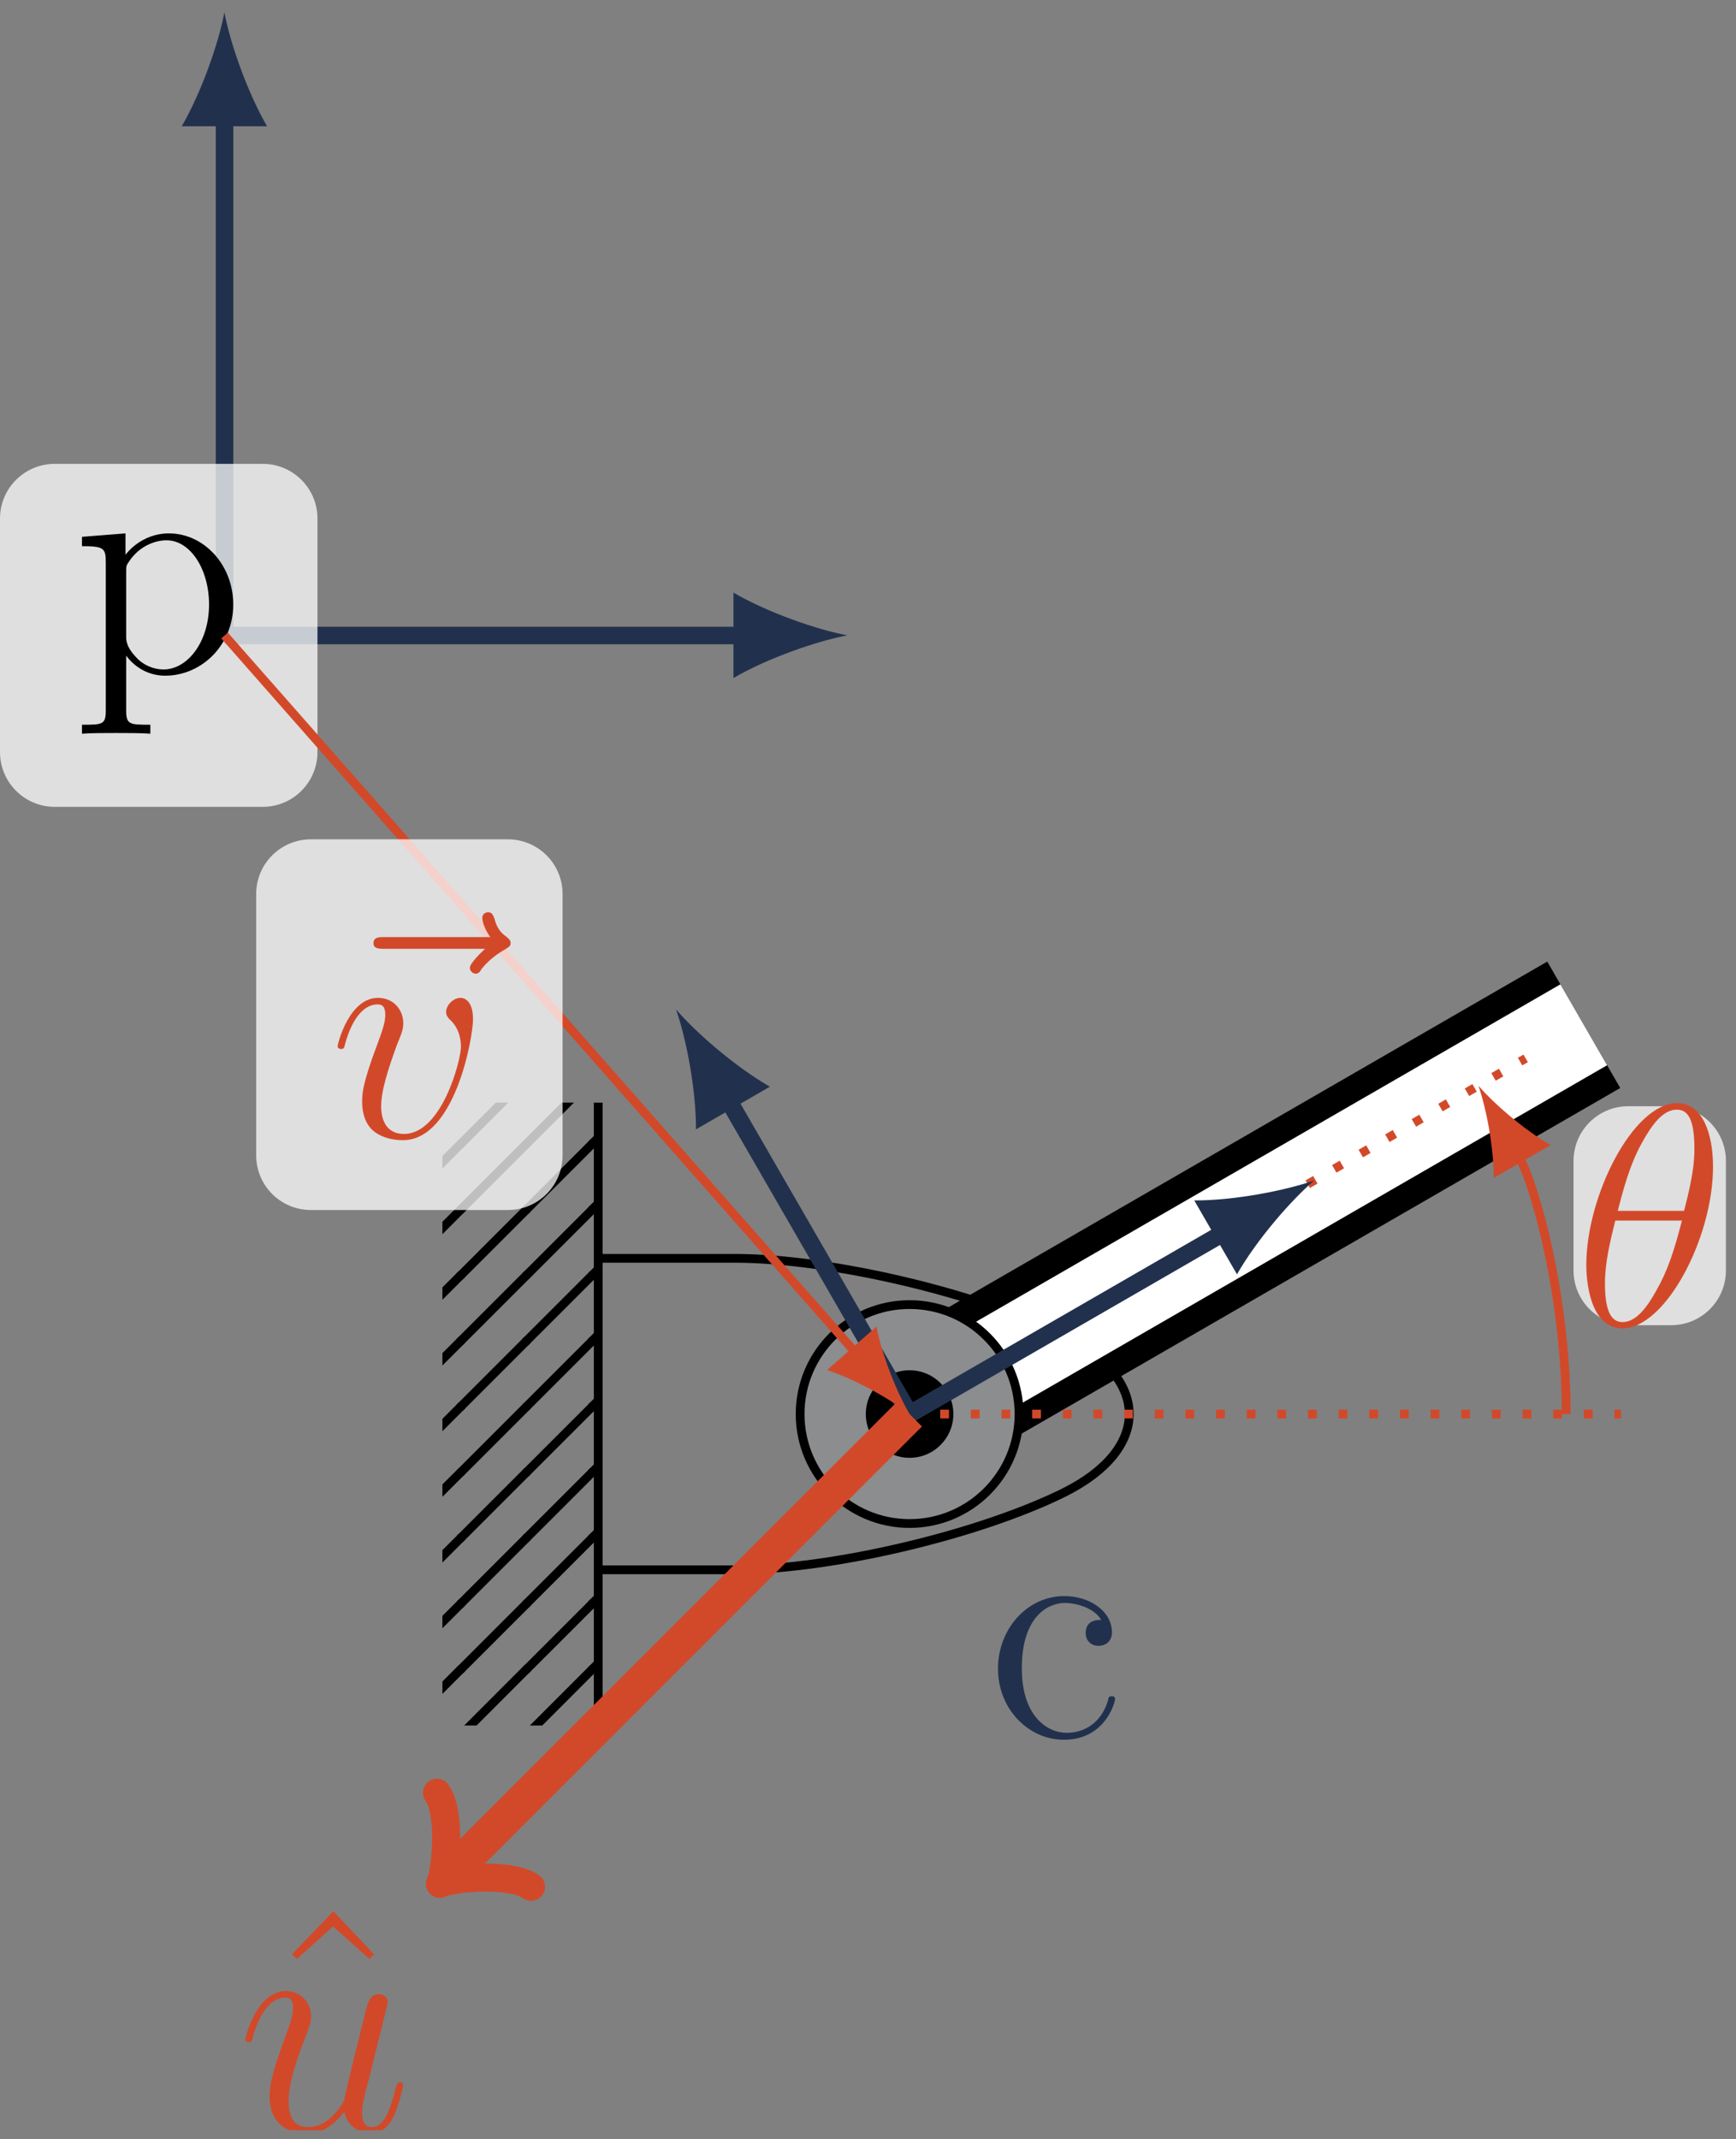 <?xml version="1.0" encoding="UTF-8"?>
<svg xmlns="http://www.w3.org/2000/svg" xmlns:xlink="http://www.w3.org/1999/xlink" width="78.542pt" height="96.764pt" viewBox="0 0 78.542 96.764" version="1.2">
<rect x="0" y="0" width="78.542" height="96.764" fill="#808080" stroke="none"/>
<defs>
<g>
<symbol overflow="visible" id="glyph0-0">
<path style="stroke:none;" d=""/>
</symbol>
<symbol overflow="visible" id="glyph0-1">
<path style="stroke:none;" d="M 6.312 -7.172 C 6.312 -8.625 5.859 -10.047 4.688 -10.047 C 2.703 -10.047 0.578 -5.859 0.578 -2.719 C 0.578 -2.062 0.719 0.141 2.219 0.141 C 4.156 0.141 6.312 -3.938 6.312 -7.172 Z M 2 -5.172 C 2.219 -6 2.516 -7.203 3.078 -8.219 C 3.547 -9.078 4.047 -9.75 4.672 -9.75 C 5.156 -9.75 5.469 -9.359 5.469 -7.984 C 5.469 -7.469 5.422 -6.766 5 -5.172 Z M 4.906 -4.734 C 4.547 -3.344 4.25 -2.438 3.734 -1.547 C 3.328 -0.812 2.828 -0.141 2.219 -0.141 C 1.781 -0.141 1.422 -0.484 1.422 -1.891 C 1.422 -2.828 1.656 -3.797 1.891 -4.734 Z M 4.906 -4.734 "/>
</symbol>
<symbol overflow="visible" id="glyph0-2">
<path style="stroke:none;" d="M 4.859 -0.828 C 5.047 -0.031 5.734 0.141 6.078 0.141 C 6.531 0.141 6.875 -0.156 7.109 -0.641 C 7.344 -1.156 7.531 -2 7.531 -2.047 C 7.531 -2.109 7.469 -2.172 7.391 -2.172 C 7.266 -2.172 7.25 -2.094 7.188 -1.891 C 6.938 -0.906 6.672 -0.141 6.109 -0.141 C 5.672 -0.141 5.672 -0.609 5.672 -0.797 C 5.672 -1.125 5.719 -1.266 5.859 -1.875 C 5.969 -2.25 6.062 -2.641 6.156 -3.031 L 6.734 -5.359 C 6.828 -5.719 6.828 -5.75 6.828 -5.797 C 6.828 -6 6.656 -6.156 6.453 -6.156 C 6.031 -6.156 5.938 -5.797 5.844 -5.438 C 5.703 -4.875 4.938 -1.812 4.844 -1.312 C 4.828 -1.312 4.266 -0.141 3.219 -0.141 C 2.484 -0.141 2.344 -0.781 2.344 -1.312 C 2.344 -2.125 2.734 -3.266 3.109 -4.219 C 3.281 -4.672 3.359 -4.859 3.359 -5.156 C 3.359 -5.766 2.906 -6.297 2.219 -6.297 C 0.906 -6.297 0.391 -4.219 0.391 -4.109 C 0.391 -4.047 0.438 -3.984 0.547 -3.984 C 0.672 -3.984 0.688 -4.031 0.734 -4.234 C 1.078 -5.469 1.641 -6 2.188 -6 C 2.328 -6 2.547 -5.984 2.547 -5.531 C 2.547 -5.172 2.391 -4.75 2.188 -4.203 C 1.562 -2.516 1.484 -1.969 1.484 -1.547 C 1.484 -0.078 2.578 0.141 3.172 0.141 C 4.078 0.141 4.578 -0.484 4.859 -0.828 Z M 4.859 -0.828 "/>
</symbol>
<symbol overflow="visible" id="glyph0-3">
<path style="stroke:none;" d="M 7.625 -8.516 C 7.453 -8.359 6.938 -7.859 6.938 -7.656 C 6.938 -7.516 7.062 -7.391 7.203 -7.391 C 7.328 -7.391 7.391 -7.469 7.484 -7.625 C 7.828 -8.047 8.219 -8.312 8.547 -8.5 C 8.688 -8.594 8.781 -8.625 8.781 -8.781 C 8.781 -8.922 8.672 -8.984 8.594 -9.062 C 8.188 -9.328 8.094 -9.719 8.047 -9.891 C 8 -10 7.953 -10.172 7.766 -10.172 C 7.672 -10.172 7.5 -10.109 7.5 -9.906 C 7.5 -9.766 7.594 -9.422 7.859 -9.047 L 3.062 -9.047 C 2.828 -9.047 2.578 -9.047 2.578 -8.766 C 2.578 -8.516 2.844 -8.516 3.062 -8.516 Z M 7.625 -8.516 "/>
</symbol>
<symbol overflow="visible" id="glyph0-4">
<path style="stroke:none;" d="M 6.516 -5.328 C 6.516 -6.234 6.062 -6.297 5.953 -6.297 C 5.609 -6.297 5.297 -5.953 5.297 -5.656 C 5.297 -5.5 5.391 -5.391 5.453 -5.328 C 5.594 -5.203 5.969 -4.828 5.969 -4.078 C 5.969 -3.484 5.109 -0.141 3.391 -0.141 C 2.531 -0.141 2.359 -0.875 2.359 -1.391 C 2.359 -2.109 2.688 -3.109 3.062 -4.141 C 3.297 -4.719 3.359 -4.859 3.359 -5.156 C 3.359 -5.75 2.922 -6.297 2.219 -6.297 C 0.906 -6.297 0.391 -4.219 0.391 -4.109 C 0.391 -4.047 0.438 -3.984 0.547 -3.984 C 0.672 -3.984 0.688 -4.031 0.734 -4.234 C 1.078 -5.469 1.641 -6 2.188 -6 C 2.312 -6 2.547 -6 2.547 -5.531 C 2.547 -5.172 2.391 -4.75 2.188 -4.203 C 1.5 -2.375 1.5 -1.938 1.5 -1.594 C 1.5 -1.281 1.547 -0.703 1.984 -0.297 C 2.5 0.141 3.203 0.141 3.344 0.141 C 5.703 0.141 6.516 -4.516 6.516 -5.328 Z M 6.516 -5.328 "/>
</symbol>
<symbol overflow="visible" id="glyph1-0">
<path style="stroke:none;" d=""/>
</symbol>
<symbol overflow="visible" id="glyph1-1">
<path style="stroke:none;" d="M 5.172 -5.281 C 5 -5.281 4.469 -5.281 4.469 -4.688 C 4.469 -4.344 4.703 -4.109 5.047 -4.109 C 5.375 -4.109 5.656 -4.312 5.656 -4.719 C 5.656 -5.672 4.656 -6.359 3.5 -6.359 C 1.828 -6.359 0.5 -4.875 0.5 -3.078 C 0.5 -1.25 1.875 0.141 3.484 0.141 C 5.359 0.141 5.797 -1.562 5.797 -1.703 C 5.797 -1.828 5.688 -1.828 5.656 -1.828 C 5.516 -1.828 5.5 -1.781 5.469 -1.609 C 5.156 -0.594 4.375 -0.172 3.609 -0.172 C 2.734 -0.172 1.578 -0.922 1.578 -3.094 C 1.578 -5.469 2.797 -6.047 3.516 -6.047 C 4.047 -6.047 4.844 -5.828 5.172 -5.281 Z M 5.172 -5.281 "/>
</symbol>
<symbol overflow="visible" id="glyph1-2">
<path style="stroke:none;" d="M 3.5 2.359 C 2.578 2.359 2.406 2.359 2.406 1.719 L 2.406 -0.766 C 2.672 -0.406 3.25 0.141 4.172 0.141 C 5.812 0.141 7.25 -1.234 7.25 -3.078 C 7.25 -4.891 5.906 -6.297 4.344 -6.297 C 3.094 -6.297 2.422 -5.391 2.375 -5.328 L 2.375 -6.297 L 0.406 -6.141 L 0.406 -5.719 C 1.391 -5.719 1.484 -5.625 1.484 -5 L 1.484 1.719 C 1.484 2.359 1.328 2.359 0.406 2.359 L 0.406 2.766 C 0.766 2.734 1.547 2.734 1.938 2.734 C 2.359 2.734 3.125 2.734 3.5 2.766 Z M 2.406 -4.547 C 2.406 -4.828 2.406 -4.844 2.562 -5.062 C 3 -5.703 3.688 -5.984 4.234 -5.984 C 5.312 -5.984 6.156 -4.672 6.156 -3.078 C 6.156 -1.391 5.188 -0.141 4.094 -0.141 C 3.656 -0.141 3.234 -0.328 2.953 -0.594 C 2.625 -0.922 2.406 -1.219 2.406 -1.609 Z M 2.406 -4.547 "/>
</symbol>
<symbol overflow="visible" id="glyph1-3">
<path style="stroke:none;" d="M 3.5 -9.906 L 1.625 -7.953 L 1.859 -7.75 L 3.484 -9.219 L 5.125 -7.75 L 5.344 -7.953 Z M 3.5 -9.906 "/>
</symbol>
</g>
<clipPath id="clip1">
  <path d="M 20.016 77.547 L 21.789 77.547 L 21.789 78.059 L 20.016 78.059 Z M 20.016 77.547 "/>
</clipPath>
<clipPath id="clip2">
  <path d="M 20.016 77.547 L 24.762 77.547 L 24.762 78.059 L 20.016 78.059 Z M 20.016 77.547 "/>
</clipPath>
<clipPath id="clip3">
  <path d="M 22.781 77.547 L 27.062 77.547 L 27.062 78.059 L 22.781 78.059 Z M 22.781 77.547 "/>
</clipPath>
<clipPath id="clip4">
  <path d="M 25.754 77.547 L 27.062 77.547 L 27.062 78.059 L 25.754 78.059 Z M 25.754 77.547 "/>
</clipPath>
<clipPath id="clip5">
  <path d="M 20.016 74.574 L 21.789 74.574 L 21.789 78.059 L 20.016 78.059 Z M 20.016 74.574 "/>
</clipPath>
<clipPath id="clip6">
  <path d="M 20.016 74.574 L 24.762 74.574 L 24.762 78.059 L 20.016 78.059 Z M 20.016 74.574 "/>
</clipPath>
<clipPath id="clip7">
  <path d="M 22.781 74.574 L 27.062 74.574 L 27.062 78.059 L 22.781 78.059 Z M 22.781 74.574 "/>
</clipPath>
<clipPath id="clip8">
  <path d="M 25.754 74.574 L 27.062 74.574 L 27.062 78.059 L 25.754 78.059 Z M 25.754 74.574 "/>
</clipPath>
<clipPath id="clip9">
  <path d="M 20.016 71.605 L 21.789 71.605 L 21.789 76.555 L 20.016 76.555 Z M 20.016 71.605 "/>
</clipPath>
<clipPath id="clip10">
  <path d="M 20.016 71.605 L 24.762 71.605 L 24.762 76.555 L 20.016 76.555 Z M 20.016 71.605 "/>
</clipPath>
<clipPath id="clip11">
  <path d="M 22.781 71.605 L 27.062 71.605 L 27.062 76.555 L 22.781 76.555 Z M 22.781 71.605 "/>
</clipPath>
<clipPath id="clip12">
  <path d="M 25.754 71.605 L 27.062 71.605 L 27.062 76.555 L 25.754 76.555 Z M 25.754 71.605 "/>
</clipPath>
<clipPath id="clip13">
  <path d="M 20.016 68.633 L 21.789 68.633 L 21.789 73.586 L 20.016 73.586 Z M 20.016 68.633 "/>
</clipPath>
<clipPath id="clip14">
  <path d="M 20.016 68.633 L 24.762 68.633 L 24.762 73.586 L 20.016 73.586 Z M 20.016 68.633 "/>
</clipPath>
<clipPath id="clip15">
  <path d="M 22.781 68.633 L 27.062 68.633 L 27.062 73.586 L 22.781 73.586 Z M 22.781 68.633 "/>
</clipPath>
<clipPath id="clip16">
  <path d="M 25.754 68.633 L 27.062 68.633 L 27.062 73.586 L 25.754 73.586 Z M 25.754 68.633 "/>
</clipPath>
<clipPath id="clip17">
  <path d="M 20.016 65.66 L 21.789 65.66 L 21.789 70.613 L 20.016 70.613 Z M 20.016 65.66 "/>
</clipPath>
<clipPath id="clip18">
  <path d="M 20.016 65.66 L 24.762 65.66 L 24.762 70.613 L 20.016 70.613 Z M 20.016 65.66 "/>
</clipPath>
<clipPath id="clip19">
  <path d="M 22.781 65.66 L 27.062 65.66 L 27.062 70.613 L 22.781 70.613 Z M 22.781 65.66 "/>
</clipPath>
<clipPath id="clip20">
  <path d="M 25.754 65.66 L 27.062 65.66 L 27.062 70.613 L 25.754 70.613 Z M 25.754 65.66 "/>
</clipPath>
<clipPath id="clip21">
  <path d="M 20.016 62.688 L 21.789 62.688 L 21.789 67.641 L 20.016 67.641 Z M 20.016 62.688 "/>
</clipPath>
<clipPath id="clip22">
  <path d="M 20.016 62.688 L 24.762 62.688 L 24.762 67.641 L 20.016 67.641 Z M 20.016 62.688 "/>
</clipPath>
<clipPath id="clip23">
  <path d="M 22.781 62.688 L 27.062 62.688 L 27.062 67.641 L 22.781 67.641 Z M 22.781 62.688 "/>
</clipPath>
<clipPath id="clip24">
  <path d="M 25.754 62.688 L 27.062 62.688 L 27.062 67.641 L 25.754 67.641 Z M 25.754 62.688 "/>
</clipPath>
<clipPath id="clip25">
  <path d="M 20.016 59.719 L 21.789 59.719 L 21.789 64.672 L 20.016 64.672 Z M 20.016 59.719 "/>
</clipPath>
<clipPath id="clip26">
  <path d="M 20.016 59.719 L 24.762 59.719 L 24.762 64.672 L 20.016 64.672 Z M 20.016 59.719 "/>
</clipPath>
<clipPath id="clip27">
  <path d="M 22.781 59.719 L 27.062 59.719 L 27.062 64.672 L 22.781 64.672 Z M 22.781 59.719 "/>
</clipPath>
<clipPath id="clip28">
  <path d="M 25.754 59.719 L 27.062 59.719 L 27.062 64.672 L 25.754 64.672 Z M 25.754 59.719 "/>
</clipPath>
<clipPath id="clip29">
  <path d="M 20.016 56.746 L 21.789 56.746 L 21.789 61.699 L 20.016 61.699 Z M 20.016 56.746 "/>
</clipPath>
<clipPath id="clip30">
  <path d="M 20.016 56.746 L 24.762 56.746 L 24.762 61.699 L 20.016 61.699 Z M 20.016 56.746 "/>
</clipPath>
<clipPath id="clip31">
  <path d="M 22.781 56.746 L 27.062 56.746 L 27.062 61.699 L 22.781 61.699 Z M 22.781 56.746 "/>
</clipPath>
<clipPath id="clip32">
  <path d="M 25.754 56.746 L 27.062 56.746 L 27.062 61.699 L 25.754 61.699 Z M 25.754 56.746 "/>
</clipPath>
<clipPath id="clip33">
  <path d="M 20.016 53.773 L 21.789 53.773 L 21.789 58.727 L 20.016 58.727 Z M 20.016 53.773 "/>
</clipPath>
<clipPath id="clip34">
  <path d="M 20.016 53.773 L 24.762 53.773 L 24.762 58.727 L 20.016 58.727 Z M 20.016 53.773 "/>
</clipPath>
<clipPath id="clip35">
  <path d="M 22.781 53.773 L 27.062 53.773 L 27.062 58.727 L 22.781 58.727 Z M 22.781 53.773 "/>
</clipPath>
<clipPath id="clip36">
  <path d="M 25.754 53.773 L 27.062 53.773 L 27.062 58.727 L 25.754 58.727 Z M 25.754 53.773 "/>
</clipPath>
<clipPath id="clip37">
  <path d="M 20.016 50.805 L 21.789 50.805 L 21.789 55.754 L 20.016 55.754 Z M 20.016 50.805 "/>
</clipPath>
<clipPath id="clip38">
  <path d="M 20.016 50.805 L 24.762 50.805 L 24.762 55.754 L 20.016 55.754 Z M 20.016 50.805 "/>
</clipPath>
<clipPath id="clip39">
  <path d="M 22.781 50.805 L 27.062 50.805 L 27.062 55.754 L 22.781 55.754 Z M 22.781 50.805 "/>
</clipPath>
<clipPath id="clip40">
  <path d="M 25.754 50.805 L 27.062 50.805 L 27.062 55.754 L 25.754 55.754 Z M 25.754 50.805 "/>
</clipPath>
<clipPath id="clip41">
  <path d="M 20.016 49.879 L 21.789 49.879 L 21.789 52.785 L 20.016 52.785 Z M 20.016 49.879 "/>
</clipPath>
<clipPath id="clip42">
  <path d="M 20.016 49.879 L 24.762 49.879 L 24.762 52.785 L 20.016 52.785 Z M 20.016 49.879 "/>
</clipPath>
<clipPath id="clip43">
  <path d="M 22.781 49.879 L 27.062 49.879 L 27.062 52.785 L 22.781 52.785 Z M 22.781 49.879 "/>
</clipPath>
<clipPath id="clip44">
  <path d="M 25.754 49.879 L 27.062 49.879 L 27.062 52.785 L 25.754 52.785 Z M 25.754 49.879 "/>
</clipPath>
<clipPath id="clip45">
  <path d="M 0 0.164 L 78.086 0.164 L 78.086 96.367 L 0 96.367 Z M 0 0.164 "/>
</clipPath>
<clipPath id="clip46">
  <path d="M 71 50 L 78.086 50 L 78.086 60 L 71 60 Z M 71 50 "/>
</clipPath>
<clipPath id="clip47">
  <path d="M 8 0.164 L 13 0.164 L 13 6 L 8 6 Z M 8 0.164 "/>
</clipPath>
<clipPath id="clip48">
  <path d="M 0 41 L 64 41 L 64 96.367 L 0 96.367 Z M 0 41 "/>
</clipPath>
<clipPath id="clip49">
  <path d="M 11 90 L 19 90 L 19 96.367 L 11 96.367 Z M 11 90 "/>
</clipPath>
</defs>
<g id="surface1">
<path style="fill:none;stroke-width:0.399;stroke-linecap:butt;stroke-linejoin:miter;stroke:rgb(0%,0%,0%);stroke-opacity:1;stroke-miterlimit:10;" d="M -14.173 7.088 L -7.969 7.088 C -3.568 7.088 3.19 5.489 7.127 3.521 L 7.044 3.564 C 10.981 1.596 10.981 -1.595 7.044 -3.563 L 7.127 -3.524 C 3.19 -5.492 -3.568 -7.088 -7.969 -7.088 L -14.173 -7.088 " transform="matrix(0.994,0,0,-0.994,41.153,63.969)"/>
<path style="fill:none;stroke-width:0.399;stroke-linecap:butt;stroke-linejoin:miter;stroke:rgb(0%,0%,0%);stroke-opacity:1;stroke-miterlimit:10;" d="M -14.173 14.172 L -14.173 -14.172 " transform="matrix(0.994,0,0,-0.994,41.153,63.969)"/>
<g clip-path="url(#clip1)" clip-rule="nonzero">
<path style="fill:none;stroke-width:0.399;stroke-linecap:butt;stroke-linejoin:miter;stroke:rgb(0%,0%,0%);stroke-opacity:1;stroke-miterlimit:10;" d="M -0.001 0.001 L 3.087 3.089 " transform="matrix(0.994,0,0,-0.994,17.829,81.509)"/>
</g>
<g clip-path="url(#clip2)" clip-rule="nonzero">
<path style="fill:none;stroke-width:0.399;stroke-linecap:butt;stroke-linejoin:miter;stroke:rgb(0%,0%,0%);stroke-opacity:1;stroke-miterlimit:10;" d="M 0 0.001 L 3.088 3.089 " transform="matrix(0.994,0,0,-0.994,20.801,81.509)"/>
</g>
<g clip-path="url(#clip3)" clip-rule="nonzero">
<path style="fill:none;stroke-width:0.399;stroke-linecap:butt;stroke-linejoin:miter;stroke:rgb(0%,0%,0%);stroke-opacity:1;stroke-miterlimit:10;" d="M 0.001 0.001 L 3.09 3.089 " transform="matrix(0.994,0,0,-0.994,23.772,81.509)"/>
</g>
<g clip-path="url(#clip4)" clip-rule="nonzero">
<path style="fill:none;stroke-width:0.399;stroke-linecap:butt;stroke-linejoin:miter;stroke:rgb(0%,0%,0%);stroke-opacity:1;stroke-miterlimit:10;" d="M -0.001 0.001 L 3.087 3.089 " transform="matrix(0.994,0,0,-0.994,26.744,81.509)"/>
</g>
<g clip-path="url(#clip5)" clip-rule="nonzero">
<path style="fill:none;stroke-width:0.399;stroke-linecap:butt;stroke-linejoin:miter;stroke:rgb(0%,0%,0%);stroke-opacity:1;stroke-miterlimit:10;" d="M -0.001 -0.002 L 3.087 3.09 " transform="matrix(0.994,0,0,-0.994,17.829,78.537)"/>
</g>
<g clip-path="url(#clip6)" clip-rule="nonzero">
<path style="fill:none;stroke-width:0.399;stroke-linecap:butt;stroke-linejoin:miter;stroke:rgb(0%,0%,0%);stroke-opacity:1;stroke-miterlimit:10;" d="M 0 -0.002 L 3.088 3.09 " transform="matrix(0.994,0,0,-0.994,20.801,78.537)"/>
</g>
<g clip-path="url(#clip7)" clip-rule="nonzero">
<path style="fill:none;stroke-width:0.399;stroke-linecap:butt;stroke-linejoin:miter;stroke:rgb(0%,0%,0%);stroke-opacity:1;stroke-miterlimit:10;" d="M 0.001 -0.002 L 3.09 3.09 " transform="matrix(0.994,0,0,-0.994,23.772,78.537)"/>
</g>
<g clip-path="url(#clip8)" clip-rule="nonzero">
<path style="fill:none;stroke-width:0.399;stroke-linecap:butt;stroke-linejoin:miter;stroke:rgb(0%,0%,0%);stroke-opacity:1;stroke-miterlimit:10;" d="M -0.001 -0.002 L 3.087 3.09 " transform="matrix(0.994,0,0,-0.994,26.744,78.537)"/>
</g>
<g clip-path="url(#clip9)" clip-rule="nonzero">
<path style="fill:none;stroke-width:0.399;stroke-linecap:butt;stroke-linejoin:miter;stroke:rgb(0%,0%,0%);stroke-opacity:1;stroke-miterlimit:10;" d="M -0.001 -0.001 L 3.087 3.087 " transform="matrix(0.994,0,0,-0.994,17.829,75.566)"/>
</g>
<g clip-path="url(#clip10)" clip-rule="nonzero">
<path style="fill:none;stroke-width:0.399;stroke-linecap:butt;stroke-linejoin:miter;stroke:rgb(0%,0%,0%);stroke-opacity:1;stroke-miterlimit:10;" d="M 0 -0.001 L 3.088 3.087 " transform="matrix(0.994,0,0,-0.994,20.801,75.566)"/>
</g>
<g clip-path="url(#clip11)" clip-rule="nonzero">
<path style="fill:none;stroke-width:0.399;stroke-linecap:butt;stroke-linejoin:miter;stroke:rgb(0%,0%,0%);stroke-opacity:1;stroke-miterlimit:10;" d="M 0.001 -0.001 L 3.09 3.087 " transform="matrix(0.994,0,0,-0.994,23.772,75.566)"/>
</g>
<g clip-path="url(#clip12)" clip-rule="nonzero">
<path style="fill:none;stroke-width:0.399;stroke-linecap:butt;stroke-linejoin:miter;stroke:rgb(0%,0%,0%);stroke-opacity:1;stroke-miterlimit:10;" d="M -0.001 -0.001 L 3.087 3.087 " transform="matrix(0.994,0,0,-0.994,26.744,75.566)"/>
</g>
<g clip-path="url(#clip13)" clip-rule="nonzero">
<path style="fill:none;stroke-width:0.399;stroke-linecap:butt;stroke-linejoin:miter;stroke:rgb(0%,0%,0%);stroke-opacity:1;stroke-miterlimit:10;" d="M -0.001 0 L 3.087 3.089 " transform="matrix(0.994,0,0,-0.994,17.829,72.594)"/>
</g>
<g clip-path="url(#clip14)" clip-rule="nonzero">
<path style="fill:none;stroke-width:0.399;stroke-linecap:butt;stroke-linejoin:miter;stroke:rgb(0%,0%,0%);stroke-opacity:1;stroke-miterlimit:10;" d="M 0 0 L 3.088 3.089 " transform="matrix(0.994,0,0,-0.994,20.801,72.594)"/>
</g>
<g clip-path="url(#clip15)" clip-rule="nonzero">
<path style="fill:none;stroke-width:0.399;stroke-linecap:butt;stroke-linejoin:miter;stroke:rgb(0%,0%,0%);stroke-opacity:1;stroke-miterlimit:10;" d="M 0.001 0 L 3.09 3.089 " transform="matrix(0.994,0,0,-0.994,23.772,72.594)"/>
</g>
<g clip-path="url(#clip16)" clip-rule="nonzero">
<path style="fill:none;stroke-width:0.399;stroke-linecap:butt;stroke-linejoin:miter;stroke:rgb(0%,0%,0%);stroke-opacity:1;stroke-miterlimit:10;" d="M -0.001 0 L 3.087 3.089 " transform="matrix(0.994,0,0,-0.994,26.744,72.594)"/>
</g>
<g clip-path="url(#clip17)" clip-rule="nonzero">
<path style="fill:none;stroke-width:0.399;stroke-linecap:butt;stroke-linejoin:miter;stroke:rgb(0%,0%,0%);stroke-opacity:1;stroke-miterlimit:10;" d="M -0.001 0.002 L 3.087 3.09 " transform="matrix(0.994,0,0,-0.994,17.829,69.623)"/>
</g>
<g clip-path="url(#clip18)" clip-rule="nonzero">
<path style="fill:none;stroke-width:0.399;stroke-linecap:butt;stroke-linejoin:miter;stroke:rgb(0%,0%,0%);stroke-opacity:1;stroke-miterlimit:10;" d="M 0 0.002 L 3.088 3.09 " transform="matrix(0.994,0,0,-0.994,20.801,69.623)"/>
</g>
<g clip-path="url(#clip19)" clip-rule="nonzero">
<path style="fill:none;stroke-width:0.399;stroke-linecap:butt;stroke-linejoin:miter;stroke:rgb(0%,0%,0%);stroke-opacity:1;stroke-miterlimit:10;" d="M 0.001 0.002 L 3.09 3.09 " transform="matrix(0.994,0,0,-0.994,23.772,69.623)"/>
</g>
<g clip-path="url(#clip20)" clip-rule="nonzero">
<path style="fill:none;stroke-width:0.399;stroke-linecap:butt;stroke-linejoin:miter;stroke:rgb(0%,0%,0%);stroke-opacity:1;stroke-miterlimit:10;" d="M -0.001 0.002 L 3.087 3.09 " transform="matrix(0.994,0,0,-0.994,26.744,69.623)"/>
</g>
<g clip-path="url(#clip21)" clip-rule="nonzero">
<path style="fill:none;stroke-width:0.399;stroke-linecap:butt;stroke-linejoin:miter;stroke:rgb(0%,0%,0%);stroke-opacity:1;stroke-miterlimit:10;" d="M -0.001 -0.001 L 3.087 3.087 " transform="matrix(0.994,0,0,-0.994,17.829,66.651)"/>
</g>
<g clip-path="url(#clip22)" clip-rule="nonzero">
<path style="fill:none;stroke-width:0.399;stroke-linecap:butt;stroke-linejoin:miter;stroke:rgb(0%,0%,0%);stroke-opacity:1;stroke-miterlimit:10;" d="M 0 -0.001 L 3.088 3.087 " transform="matrix(0.994,0,0,-0.994,20.801,66.651)"/>
</g>
<g clip-path="url(#clip23)" clip-rule="nonzero">
<path style="fill:none;stroke-width:0.399;stroke-linecap:butt;stroke-linejoin:miter;stroke:rgb(0%,0%,0%);stroke-opacity:1;stroke-miterlimit:10;" d="M 0.001 -0.001 L 3.09 3.087 " transform="matrix(0.994,0,0,-0.994,23.772,66.651)"/>
</g>
<g clip-path="url(#clip24)" clip-rule="nonzero">
<path style="fill:none;stroke-width:0.399;stroke-linecap:butt;stroke-linejoin:miter;stroke:rgb(0%,0%,0%);stroke-opacity:1;stroke-miterlimit:10;" d="M -0.001 -0.001 L 3.087 3.087 " transform="matrix(0.994,0,0,-0.994,26.744,66.651)"/>
</g>
<g clip-path="url(#clip25)" clip-rule="nonzero">
<path style="fill:none;stroke-width:0.399;stroke-linecap:butt;stroke-linejoin:miter;stroke:rgb(0%,0%,0%);stroke-opacity:1;stroke-miterlimit:10;" d="M -0.001 -0 L 3.087 3.088 " transform="matrix(0.994,0,0,-0.994,17.829,63.68)"/>
</g>
<g clip-path="url(#clip26)" clip-rule="nonzero">
<path style="fill:none;stroke-width:0.399;stroke-linecap:butt;stroke-linejoin:miter;stroke:rgb(0%,0%,0%);stroke-opacity:1;stroke-miterlimit:10;" d="M 0 -0 L 3.088 3.088 " transform="matrix(0.994,0,0,-0.994,20.801,63.68)"/>
</g>
<g clip-path="url(#clip27)" clip-rule="nonzero">
<path style="fill:none;stroke-width:0.399;stroke-linecap:butt;stroke-linejoin:miter;stroke:rgb(0%,0%,0%);stroke-opacity:1;stroke-miterlimit:10;" d="M 0.001 -0 L 3.09 3.088 " transform="matrix(0.994,0,0,-0.994,23.772,63.68)"/>
</g>
<g clip-path="url(#clip28)" clip-rule="nonzero">
<path style="fill:none;stroke-width:0.399;stroke-linecap:butt;stroke-linejoin:miter;stroke:rgb(0%,0%,0%);stroke-opacity:1;stroke-miterlimit:10;" d="M -0.001 -0 L 3.087 3.088 " transform="matrix(0.994,0,0,-0.994,26.744,63.68)"/>
</g>
<g clip-path="url(#clip29)" clip-rule="nonzero">
<path style="fill:none;stroke-width:0.399;stroke-linecap:butt;stroke-linejoin:miter;stroke:rgb(0%,0%,0%);stroke-opacity:1;stroke-miterlimit:10;" d="M -0.001 0.001 L 3.087 3.089 " transform="matrix(0.994,0,0,-0.994,17.829,60.708)"/>
</g>
<g clip-path="url(#clip30)" clip-rule="nonzero">
<path style="fill:none;stroke-width:0.399;stroke-linecap:butt;stroke-linejoin:miter;stroke:rgb(0%,0%,0%);stroke-opacity:1;stroke-miterlimit:10;" d="M 0 0.001 L 3.088 3.089 " transform="matrix(0.994,0,0,-0.994,20.801,60.708)"/>
</g>
<g clip-path="url(#clip31)" clip-rule="nonzero">
<path style="fill:none;stroke-width:0.399;stroke-linecap:butt;stroke-linejoin:miter;stroke:rgb(0%,0%,0%);stroke-opacity:1;stroke-miterlimit:10;" d="M 0.001 0.001 L 3.09 3.089 " transform="matrix(0.994,0,0,-0.994,23.772,60.708)"/>
</g>
<g clip-path="url(#clip32)" clip-rule="nonzero">
<path style="fill:none;stroke-width:0.399;stroke-linecap:butt;stroke-linejoin:miter;stroke:rgb(0%,0%,0%);stroke-opacity:1;stroke-miterlimit:10;" d="M -0.001 0.001 L 3.087 3.089 " transform="matrix(0.994,0,0,-0.994,26.744,60.708)"/>
</g>
<g clip-path="url(#clip33)" clip-rule="nonzero">
<path style="fill:none;stroke-width:0.399;stroke-linecap:butt;stroke-linejoin:miter;stroke:rgb(0%,0%,0%);stroke-opacity:1;stroke-miterlimit:10;" d="M -0.001 -0.002 L 3.087 3.087 " transform="matrix(0.994,0,0,-0.994,17.829,57.737)"/>
</g>
<g clip-path="url(#clip34)" clip-rule="nonzero">
<path style="fill:none;stroke-width:0.399;stroke-linecap:butt;stroke-linejoin:miter;stroke:rgb(0%,0%,0%);stroke-opacity:1;stroke-miterlimit:10;" d="M 0 -0.002 L 3.088 3.087 " transform="matrix(0.994,0,0,-0.994,20.801,57.737)"/>
</g>
<g clip-path="url(#clip35)" clip-rule="nonzero">
<path style="fill:none;stroke-width:0.399;stroke-linecap:butt;stroke-linejoin:miter;stroke:rgb(0%,0%,0%);stroke-opacity:1;stroke-miterlimit:10;" d="M 0.001 -0.002 L 3.09 3.087 " transform="matrix(0.994,0,0,-0.994,23.772,57.737)"/>
</g>
<g clip-path="url(#clip36)" clip-rule="nonzero">
<path style="fill:none;stroke-width:0.399;stroke-linecap:butt;stroke-linejoin:miter;stroke:rgb(0%,0%,0%);stroke-opacity:1;stroke-miterlimit:10;" d="M -0.001 -0.002 L 3.087 3.087 " transform="matrix(0.994,0,0,-0.994,26.744,57.737)"/>
</g>
<g clip-path="url(#clip37)" clip-rule="nonzero">
<path style="fill:none;stroke-width:0.399;stroke-linecap:butt;stroke-linejoin:miter;stroke:rgb(0%,0%,0%);stroke-opacity:1;stroke-miterlimit:10;" d="M -0.001 -0 L 3.087 3.088 " transform="matrix(0.994,0,0,-0.994,17.829,54.765)"/>
</g>
<g clip-path="url(#clip38)" clip-rule="nonzero">
<path style="fill:none;stroke-width:0.399;stroke-linecap:butt;stroke-linejoin:miter;stroke:rgb(0%,0%,0%);stroke-opacity:1;stroke-miterlimit:10;" d="M 0 -0 L 3.088 3.088 " transform="matrix(0.994,0,0,-0.994,20.801,54.765)"/>
</g>
<g clip-path="url(#clip39)" clip-rule="nonzero">
<path style="fill:none;stroke-width:0.399;stroke-linecap:butt;stroke-linejoin:miter;stroke:rgb(0%,0%,0%);stroke-opacity:1;stroke-miterlimit:10;" d="M 0.001 -0 L 3.09 3.088 " transform="matrix(0.994,0,0,-0.994,23.772,54.765)"/>
</g>
<g clip-path="url(#clip40)" clip-rule="nonzero">
<path style="fill:none;stroke-width:0.399;stroke-linecap:butt;stroke-linejoin:miter;stroke:rgb(0%,0%,0%);stroke-opacity:1;stroke-miterlimit:10;" d="M -0.001 -0 L 3.087 3.088 " transform="matrix(0.994,0,0,-0.994,26.744,54.765)"/>
</g>
<g clip-path="url(#clip41)" clip-rule="nonzero">
<path style="fill:none;stroke-width:0.399;stroke-linecap:butt;stroke-linejoin:miter;stroke:rgb(0%,0%,0%);stroke-opacity:1;stroke-miterlimit:10;" d="M -0.001 0.001 L 3.087 3.089 " transform="matrix(0.994,0,0,-0.994,17.829,51.794)"/>
</g>
<g clip-path="url(#clip42)" clip-rule="nonzero">
<path style="fill:none;stroke-width:0.399;stroke-linecap:butt;stroke-linejoin:miter;stroke:rgb(0%,0%,0%);stroke-opacity:1;stroke-miterlimit:10;" d="M 0 0.001 L 3.088 3.089 " transform="matrix(0.994,0,0,-0.994,20.801,51.794)"/>
</g>
<g clip-path="url(#clip43)" clip-rule="nonzero">
<path style="fill:none;stroke-width:0.399;stroke-linecap:butt;stroke-linejoin:miter;stroke:rgb(0%,0%,0%);stroke-opacity:1;stroke-miterlimit:10;" d="M 0.001 0.001 L 3.09 3.089 " transform="matrix(0.994,0,0,-0.994,23.772,51.794)"/>
</g>
<g clip-path="url(#clip44)" clip-rule="nonzero">
<path style="fill:none;stroke-width:0.399;stroke-linecap:butt;stroke-linejoin:miter;stroke:rgb(0%,0%,0%);stroke-opacity:1;stroke-miterlimit:10;" d="M -0.001 0.001 L 3.087 3.089 " transform="matrix(0.994,0,0,-0.994,26.744,51.794)"/>
</g>
<g clip-path="url(#clip45)" clip-rule="nonzero">
<path style="fill:none;stroke-width:6.643;stroke-linecap:butt;stroke-linejoin:miter;stroke:rgb(0%,0%,0%);stroke-opacity:1;stroke-miterlimit:10;" d="M -0.001 0 L 30.685 17.716 " transform="matrix(0.994,0,0,-0.994,41.153,63.969)"/>
<path style="fill:none;stroke-width:4.252;stroke-linecap:butt;stroke-linejoin:miter;stroke:rgb(100%,100%,100%);stroke-opacity:1;stroke-miterlimit:10;" d="M -0.001 0 L 30.685 17.716 " transform="matrix(0.994,0,0,-0.994,41.153,63.969)"/>
</g>
<path style="fill-rule:nonzero;fill:rgb(54.509%,55.292%,55.684%);fill-opacity:1;stroke-width:0.399;stroke-linecap:butt;stroke-linejoin:miter;stroke:rgb(0%,0%,0%);stroke-opacity:1;stroke-miterlimit:10;" d="M 4.981 0 C 4.981 2.751 2.75 4.982 -0.001 4.982 C -2.751 4.982 -4.983 2.751 -4.983 0 C -4.983 -2.75 -2.751 -4.982 -0.001 -4.982 C 2.75 -4.982 4.981 -2.75 4.981 0 Z M 4.981 0 " transform="matrix(0.994,0,0,-0.994,41.153,63.969)"/>
<path style=" stroke:none;fill-rule:nonzero;fill:rgb(0%,0%,0%);fill-opacity:1;" d="M 43.133 63.969 C 43.133 62.875 42.246 61.988 41.152 61.988 C 40.059 61.988 39.172 62.875 39.172 63.969 C 39.172 65.062 40.059 65.949 41.152 65.949 C 42.246 65.949 43.133 65.062 43.133 63.969 Z M 43.133 63.969 "/>
<path style="fill:none;stroke-width:0.399;stroke-linecap:butt;stroke-linejoin:miter;stroke:rgb(82.352%,28.625%,16.472%);stroke-opacity:1;stroke-dasharray:0.399,0.996;stroke-miterlimit:10;" d="M -0.001 0 L 32.378 0 " transform="matrix(0.994,0,0,-0.994,41.153,63.969)"/>
<path style="fill:none;stroke-width:0.399;stroke-linecap:butt;stroke-linejoin:miter;stroke:rgb(82.352%,28.625%,16.472%);stroke-opacity:1;stroke-miterlimit:10;" d="M 29.887 0 C 29.887 5.246 28.508 10.4 27.675 11.839 " transform="matrix(0.994,0,0,-0.994,41.153,63.969)"/>
<path style=" stroke:none;fill-rule:nonzero;fill:rgb(82.352%,28.625%,16.472%);fill-opacity:1;" d="M 66.887 49.113 C 67.242 50.125 67.586 51.91 67.582 53.285 L 70.156 51.801 C 68.961 51.117 67.586 49.926 66.887 49.113 "/>
<g clip-path="url(#clip46)" clip-rule="nonzero">
<path style=" stroke:none;fill-rule:nonzero;fill:rgb(100%,100%,100%);fill-opacity:0.75;" d="M 75.609 50.043 L 73.668 50.043 C 72.301 50.043 71.191 51.152 71.191 52.52 L 71.191 57.473 C 71.191 58.84 72.301 59.949 73.668 59.949 L 75.609 59.949 C 76.98 59.949 78.086 58.84 78.086 57.473 L 78.086 52.52 C 78.086 51.152 76.98 50.043 75.609 50.043 Z M 75.609 50.043 "/>
</g>
<g style="fill:rgb(82.352%,28.625%,16.472%);fill-opacity:1;">
  <use xlink:href="#glyph0-1" x="71.191" y="59.949"/>
</g>
<path style="fill:none;stroke-width:0.399;stroke-linecap:butt;stroke-linejoin:miter;stroke:rgb(82.352%,28.625%,16.472%);stroke-opacity:1;stroke-dasharray:0.399,0.996;stroke-miterlimit:10;" d="M -0.001 0 L 28.041 16.188 " transform="matrix(0.994,0,0,-0.994,41.153,63.969)"/>
<path style="fill:none;stroke-width:0.797;stroke-linecap:butt;stroke-linejoin:miter;stroke:rgb(12.941%,19.217%,30.196%);stroke-opacity:1;stroke-miterlimit:10;" d="M -0.001 0 L -8.299 14.373 " transform="matrix(0.994,0,0,-0.994,41.153,63.969)"/>
<path style=" stroke:none;fill-rule:nonzero;fill:rgb(12.941%,19.217%,30.196%);fill-opacity:1;" d="M 30.586 45.664 C 31.047 46.98 31.496 49.301 31.488 51.09 L 34.832 49.16 C 33.281 48.27 31.496 46.727 30.586 45.664 "/>
<path style="fill:none;stroke-width:0.797;stroke-linecap:butt;stroke-linejoin:miter;stroke:rgb(12.941%,19.217%,30.196%);stroke-opacity:1;stroke-miterlimit:10;" d="M -0.001 0 L 14.376 8.298 " transform="matrix(0.994,0,0,-0.994,41.153,63.969)"/>
<path style=" stroke:none;fill-rule:nonzero;fill:rgb(12.941%,19.217%,30.196%);fill-opacity:1;" d="M 59.457 53.402 C 58.141 53.863 55.82 54.312 54.031 54.305 L 55.965 57.648 C 56.852 56.094 58.398 54.309 59.457 53.402 "/>
<g style="fill:rgb(12.941%,19.217%,30.196%);fill-opacity:1;">
  <use xlink:href="#glyph1-1" x="44.652" y="78.562"/>
</g>
<path style="fill:none;stroke-width:0.797;stroke-linecap:butt;stroke-linejoin:miter;stroke:rgb(12.941%,19.217%,30.196%);stroke-opacity:1;stroke-miterlimit:10;" d="M -31.181 35.432 L -31.181 59.117 " transform="matrix(0.994,0,0,-0.994,41.153,63.969)"/>
<g clip-path="url(#clip47)" clip-rule="nonzero">
<path style=" stroke:none;fill-rule:nonzero;fill:rgb(12.941%,19.217%,30.196%);fill-opacity:1;" d="M 10.152 0.559 C 9.895 1.934 9.121 4.164 8.223 5.711 L 12.082 5.711 C 11.184 4.164 10.41 1.934 10.152 0.559 "/>
</g>
<path style="fill:none;stroke-width:0.797;stroke-linecap:butt;stroke-linejoin:miter;stroke:rgb(12.941%,19.217%,30.196%);stroke-opacity:1;stroke-miterlimit:10;" d="M -31.181 35.432 L -7.497 35.432 " transform="matrix(0.994,0,0,-0.994,41.153,63.969)"/>
<path style=" stroke:none;fill-rule:nonzero;fill:rgb(12.941%,19.217%,30.196%);fill-opacity:1;" d="M 38.336 28.742 C 36.961 28.484 34.73 27.711 33.184 26.809 L 33.184 30.672 C 34.73 29.77 36.961 29 38.336 28.742 "/>
<path style=" stroke:none;fill-rule:nonzero;fill:rgb(100%,100%,100%);fill-opacity:0.75;" d="M 11.887 20.984 L 2.477 20.984 C 1.109 20.984 0 22.09 0 23.457 L 0 34.023 C 0 35.391 1.109 36.5 2.477 36.5 L 11.887 36.5 C 13.254 36.5 14.363 35.391 14.363 34.023 L 14.363 23.457 C 14.363 22.09 13.254 20.984 11.887 20.984 Z M 11.887 20.984 "/>
<g style="fill:rgb(0%,0%,0%);fill-opacity:1;">
  <use xlink:href="#glyph1-2" x="3.302" y="30.426"/>
</g>
<g clip-path="url(#clip48)" clip-rule="nonzero">
<path style="fill:none;stroke-width:1.594;stroke-linecap:butt;stroke-linejoin:miter;stroke:rgb(82.352%,28.625%,16.472%);stroke-opacity:1;stroke-miterlimit:10;" d="M -0.001 0 L -20.974 -20.973 " transform="matrix(0.994,0,0,-0.994,41.153,63.969)"/>
</g>
<path style="fill:none;stroke-width:1.275;stroke-linecap:round;stroke-linejoin:round;stroke:rgb(82.352%,28.625%,16.472%);stroke-opacity:1;stroke-miterlimit:10;" d="M -2.271 3.03 C -2.082 1.891 -0.001 0.188 0.568 0.002 C -0.001 -0.19 -2.082 -1.893 -2.271 -3.026 " transform="matrix(-0.703,0.703,0.703,0.703,20.3,84.822)"/>
<g style="fill:rgb(82.352%,28.625%,16.472%);fill-opacity:1;">
  <use xlink:href="#glyph1-3" x="11.582" y="96.366"/>
</g>
<g clip-path="url(#clip49)" clip-rule="nonzero">
<g style="fill:rgb(82.352%,28.625%,16.472%);fill-opacity:1;">
  <use xlink:href="#glyph0-2" x="10.712" y="96.366"/>
</g>
</g>
<path style="fill:none;stroke-width:0.399;stroke-linecap:butt;stroke-linejoin:miter;stroke:rgb(82.352%,28.625%,16.472%);stroke-opacity:1;stroke-miterlimit:10;" d="M -31.181 35.432 L -2.37 2.692 " transform="matrix(0.994,0,0,-0.994,41.153,63.969)"/>
<path style=" stroke:none;fill-rule:nonzero;fill:rgb(82.352%,28.625%,16.472%);fill-opacity:1;" d="M 41.152 63.969 C 40.605 63.047 39.914 61.363 39.652 60.012 L 37.422 61.977 C 38.727 62.41 40.305 63.309 41.152 63.969 "/>
<path style=" stroke:none;fill-rule:nonzero;fill:rgb(100%,100%,100%);fill-opacity:0.75;" d="M 22.977 37.969 L 14.066 37.969 C 12.695 37.969 11.59 39.078 11.59 40.445 L 11.59 52.262 C 11.59 53.633 12.695 54.738 14.066 54.738 L 22.977 54.738 C 24.348 54.738 25.453 53.633 25.453 52.262 L 25.453 40.445 C 25.453 39.078 24.348 37.969 22.977 37.969 Z M 22.977 37.969 "/>
<g style="fill:rgb(82.352%,28.625%,16.472%);fill-opacity:1;">
  <use xlink:href="#glyph0-3" x="14.32" y="51.438"/>
</g>
<g style="fill:rgb(82.352%,28.625%,16.472%);fill-opacity:1;">
  <use xlink:href="#glyph0-4" x="14.885" y="51.438"/>
</g>
</g>
</svg>
